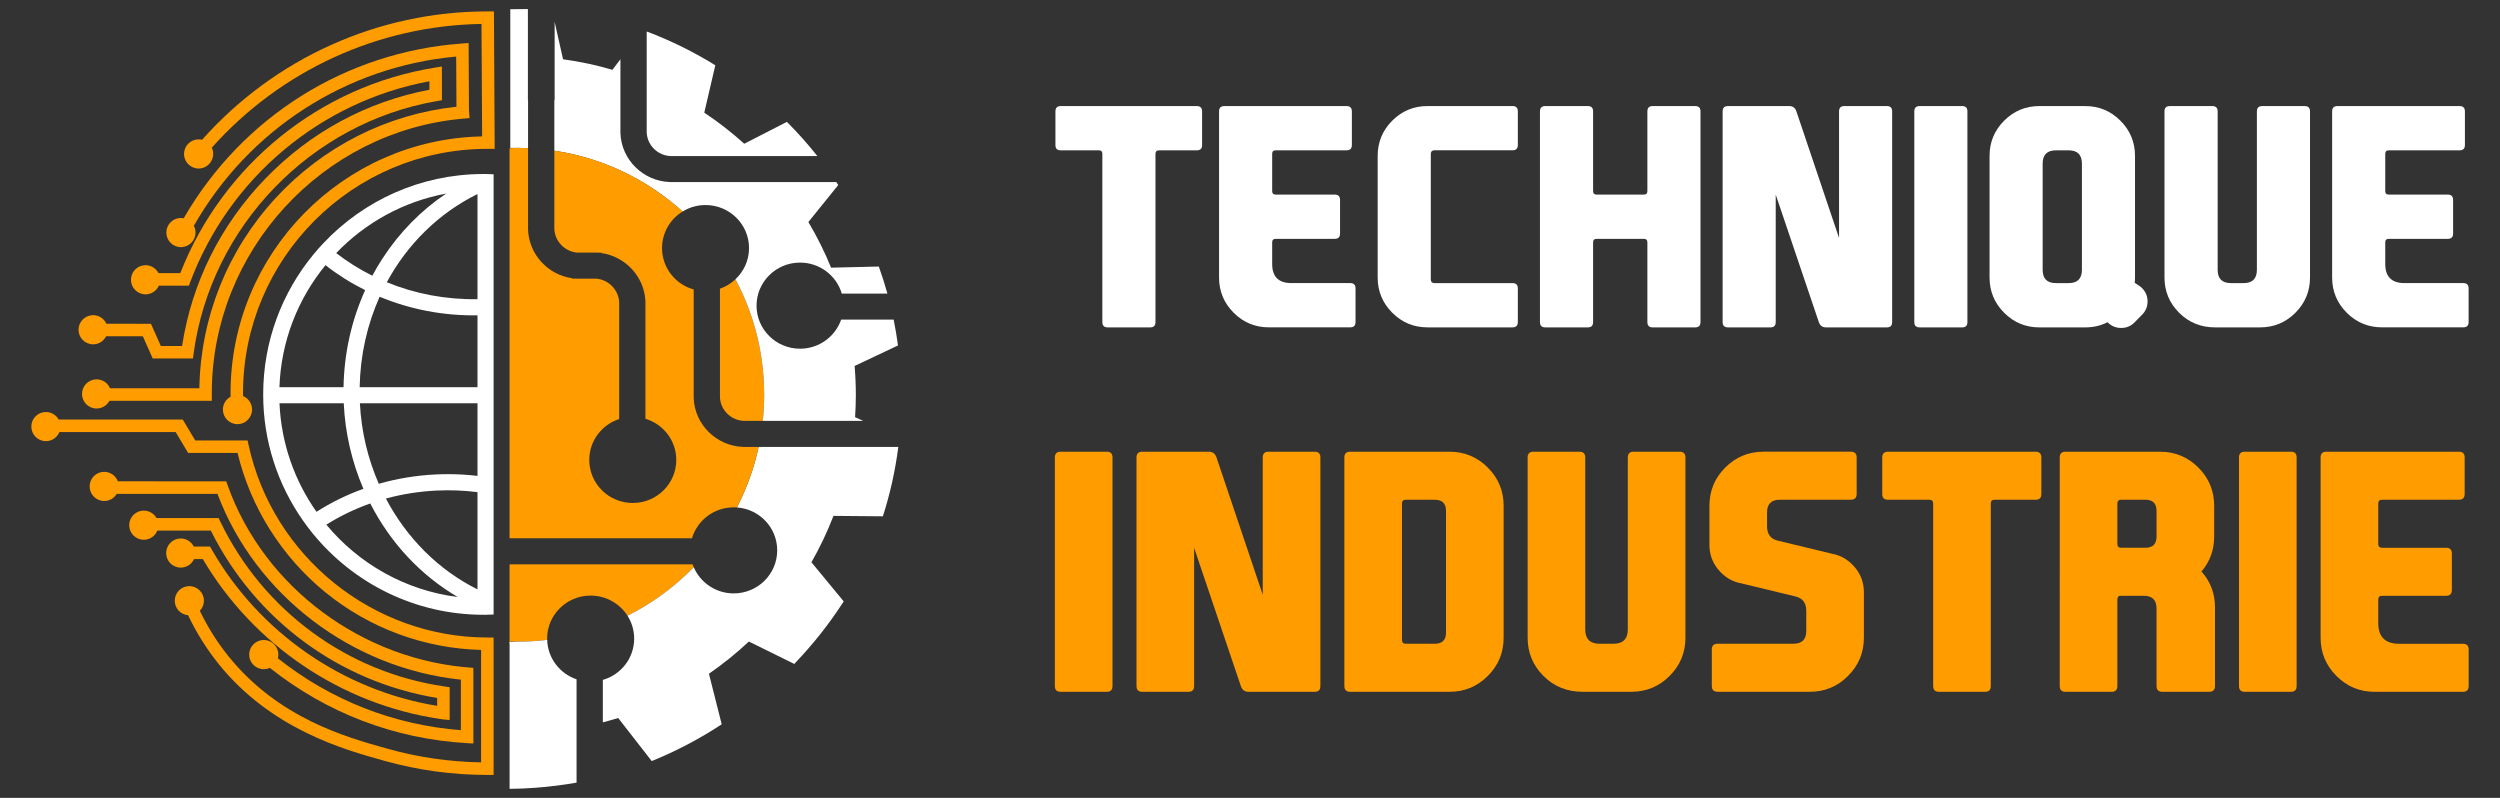 <?xml version="1.0" encoding="utf-8"?>
<!-- Generator: Adobe Illustrator 16.0.0, SVG Export Plug-In . SVG Version: 6.00 Build 0)  -->
<!DOCTYPE svg PUBLIC "-//W3C//DTD SVG 1.1//EN" "http://www.w3.org/Graphics/SVG/1.1/DTD/svg11.dtd">
<svg version="1.1" id="Calque_1" xmlns="http://www.w3.org/2000/svg" xmlns:xlink="http://www.w3.org/1999/xlink" x="0px" y="0px"
	 width="187.977px" height="59.992px" viewBox="0 0 187.977 59.992" enable-background="new 0 0 187.977 59.992"
	 xml:space="preserve">
<rect x="0" y="0" width="187.977" height="59.992" fill="#333333" stroke="none"/>
<g>
	<g>
		<path fill="#FFFFFF" d="M82.621,11.304h-2.863c-0.266,0-0.399-0.13-0.399-0.389V8.374c0-0.266,0.133-0.398,0.399-0.398h10.229
			c0.266,0,0.4,0.133,0.4,0.398v2.541c0,0.259-0.134,0.389-0.4,0.389h-2.839c-0.178,0-0.267,0.088-0.267,0.266v12.647
			c0,0.266-0.13,0.399-0.388,0.399h-3.207c-0.266,0-0.399-0.134-0.399-0.399V11.569C82.887,11.392,82.798,11.304,82.621,11.304z"/>
		<path fill="#FFFFFF" d="M91.662,20.866V8.374c0-0.266,0.134-0.398,0.399-0.398h9.187c0.265,0,0.4,0.133,0.4,0.398v2.53
			c0,0.266-0.136,0.399-0.4,0.399h-5.325c-0.179,0-0.267,0.088-0.267,0.266v2.796c0,0.178,0.088,0.267,0.267,0.267h4.438
			c0.266,0,0.398,0.133,0.398,0.399v2.529c0,0.266-0.133,0.399-0.398,0.399h-4.438c-0.179,0-0.267,0.088-0.267,0.266v1.62
			c0,0.962,0.48,1.441,1.442,1.441h4.427c0.267,0,0.399,0.134,0.399,0.399v2.53c0,0.266-0.133,0.399-0.399,0.399h-6.113
			c-1.036,0-1.92-0.366-2.652-1.099C92.028,22.785,91.662,21.902,91.662,20.866z"/>
		<path fill="#FFFFFF" d="M107.583,21.021c0.007,0.179,0.1,0.266,0.277,0.266h5.868c0.266,0,0.399,0.134,0.399,0.399v2.53
			c0,0.266-0.134,0.399-0.399,0.399h-6.389c-1.037,0-1.922-0.366-2.653-1.099s-1.098-1.615-1.098-2.651v-9.142
			c0-1.035,0.366-1.919,1.098-2.651s1.616-1.098,2.653-1.098h6.389c0.266,0,0.399,0.133,0.399,0.398v2.53
			c0,0.266-0.134,0.399-0.399,0.399h-5.868c-0.178,0-0.271,0.088-0.277,0.266V21.021z"/>
		<path fill="#FFFFFF" d="M120.051,17.96c-0.176,0-0.265,0.088-0.265,0.266v5.991c0,0.266-0.131,0.399-0.389,0.399h-3.207
			c-0.265,0-0.4-0.134-0.4-0.399V8.374c0-0.266,0.136-0.398,0.4-0.398h3.207c0.258,0,0.389,0.133,0.389,0.398v5.991
			c0,0.178,0.089,0.267,0.265,0.267h3.551c0.178,0,0.266-0.089,0.266-0.267V8.374c0-0.266,0.129-0.398,0.39-0.398h3.205
			c0.267,0,0.399,0.133,0.399,0.398v15.843c0,0.266-0.133,0.399-0.399,0.399h-3.205c-0.261,0-0.39-0.134-0.39-0.399v-5.991
			c0-0.178-0.088-0.266-0.266-0.266H120.051z"/>
		<path fill="#FFFFFF" d="M138.28,17.894v-9.52c0-0.266,0.133-0.398,0.398-0.398h3.205c0.26,0,0.389,0.133,0.389,0.398v15.843
			c0,0.266-0.129,0.399-0.389,0.399h-4.591c-0.268,0-0.444-0.134-0.534-0.399l-3.24-9.585v9.585c0,0.266-0.128,0.399-0.387,0.399
			h-3.207c-0.265,0-0.398-0.134-0.398-0.399V8.374c0-0.266,0.134-0.398,0.398-0.398h4.616c0.266,0,0.442,0.133,0.532,0.398
			L138.28,17.894z"/>
		<path fill="#FFFFFF" d="M147.931,24.217c0,0.266-0.13,0.399-0.388,0.399h-3.206c-0.267,0-0.399-0.134-0.399-0.399V8.374
			c0-0.266,0.133-0.398,0.399-0.398h3.206c0.258,0,0.388,0.133,0.388,0.398V24.217z"/>
		<path fill="#FFFFFF" d="M158.469,24.229c-0.508,0.258-1.07,0.388-1.685,0.388h-3.44c-1.035,0-1.918-0.366-2.65-1.099
			s-1.098-1.615-1.098-2.651v-9.142c0-1.035,0.365-1.919,1.098-2.651s1.615-1.098,2.65-1.098h3.44c1.035,0,1.919,0.365,2.65,1.098
			c0.734,0.732,1.099,1.616,1.099,2.651v9.142c0,0.133-0.007,0.266-0.022,0.4l0.324,0.21c0.08,0.052,0.158,0.114,0.232,0.188
			c0.272,0.281,0.41,0.614,0.41,0.998c0,0.393-0.138,0.725-0.41,0.999l-0.012,0.011l-0.545,0.556
			c-0.005,0.008-0.014,0.014-0.021,0.021c-0.274,0.273-0.606,0.41-0.999,0.41s-0.724-0.137-0.998-0.41
			C158.485,24.242,158.479,24.236,158.469,24.229z M153.589,20.29c0,0.665,0.332,0.997,0.999,0.997h0.954
			c0.665,0,0.999-0.332,0.999-0.997v-7.988c0-0.665-0.334-0.998-0.999-0.998h-0.954c-0.667,0-0.999,0.333-0.999,0.998V20.29z"/>
		<path fill="#FFFFFF" d="M166.747,8.374V20.29c0,0.665,0.333,0.997,0.999,0.997h0.954c0.664,0,0.997-0.332,0.997-0.997V8.374
			c0-0.266,0.133-0.398,0.4-0.398h3.194c0.268,0,0.4,0.133,0.4,0.398v12.492c0,1.036-0.367,1.919-1.099,2.651
			c-0.732,0.732-1.616,1.099-2.651,1.099h-3.385c-1.071,0-1.975-0.366-2.705-1.099c-0.734-0.732-1.101-1.615-1.101-2.651V8.374
			c0-0.266,0.134-0.398,0.4-0.398h3.194C166.614,7.976,166.747,8.108,166.747,8.374z"/>
		<path fill="#FFFFFF" d="M175.355,20.866V8.374c0-0.266,0.133-0.398,0.399-0.398h9.187c0.265,0,0.398,0.133,0.398,0.398v2.53
			c0,0.266-0.134,0.399-0.398,0.399h-5.327c-0.176,0-0.265,0.088-0.265,0.266v2.796c0,0.178,0.089,0.267,0.265,0.267h4.439
			c0.266,0,0.398,0.133,0.398,0.399v2.529c0,0.266-0.133,0.399-0.398,0.399h-4.439c-0.176,0-0.265,0.088-0.265,0.266v1.62
			c0,0.962,0.48,1.441,1.442,1.441h4.427c0.266,0,0.399,0.134,0.399,0.399v2.53c0,0.266-0.134,0.399-0.399,0.399h-6.113
			c-1.034,0-1.92-0.366-2.652-1.099S175.355,21.902,175.355,20.866z"/>
	</g>
	<g>
		<path fill="#FF9D00" d="M83.648,51.583c0,0.29-0.141,0.434-0.421,0.434H79.75c-0.29,0-0.434-0.144-0.434-0.434V34.399
			c0-0.288,0.144-0.434,0.434-0.434h3.478c0.28,0,0.421,0.146,0.421,0.434V51.583z"/>
		<path fill="#FF9D00" d="M94.948,44.725V34.399c0-0.288,0.145-0.434,0.433-0.434h3.478c0.28,0,0.422,0.146,0.422,0.434v17.184
			c0,0.29-0.142,0.434-0.422,0.434h-4.981c-0.289,0-0.481-0.144-0.578-0.434l-3.514-10.396v10.396c0,0.29-0.14,0.434-0.421,0.434
			h-3.478c-0.289,0-0.433-0.144-0.433-0.434V34.399c0-0.288,0.144-0.434,0.433-0.434h5.006c0.289,0,0.48,0.146,0.577,0.434
			L94.948,44.725z"/>
		<path fill="#FF9D00" d="M113.059,47.949c0,1.124-0.396,2.081-1.191,2.876s-1.752,1.191-2.877,1.191h-7.473
			c-0.289,0-0.434-0.144-0.434-0.434V34.399c0-0.288,0.145-0.434,0.434-0.434h7.473c1.125,0,2.082,0.398,2.877,1.191
			c0.795,0.794,1.191,1.753,1.191,2.877V47.949z M105.416,48.118c0,0.193,0.097,0.287,0.289,0.287h2.179
			c0.56,0,0.843-0.278,0.843-0.841v-9.146c0-0.56-0.283-0.842-0.843-0.842h-2.179c-0.192,0-0.289,0.095-0.289,0.289V48.118z"/>
		<path fill="#FF9D00" d="M119.195,34.399v12.924c0,0.723,0.36,1.082,1.083,1.082h1.034c0.723,0,1.084-0.359,1.084-1.082V34.399
			c0-0.288,0.145-0.434,0.434-0.434h3.465c0.289,0,0.434,0.146,0.434,0.434v13.55c0,1.124-0.398,2.081-1.192,2.876
			s-1.753,1.191-2.876,1.191h-3.669c-1.165,0-2.142-0.396-2.938-1.191c-0.794-0.795-1.19-1.752-1.19-2.876v-13.55
			c0-0.288,0.145-0.434,0.433-0.434h3.466C119.05,33.966,119.195,34.111,119.195,34.399z"/>
		<path fill="#FF9D00" d="M139.712,42.991c0.289,0.457,0.435,0.975,0.435,1.553v3.405c0,1.124-0.398,2.081-1.193,2.876
			c-0.793,0.795-1.752,1.191-2.875,1.191h-6.932c-0.288,0-0.434-0.144-0.434-0.434v-2.744c0-0.287,0.146-0.434,0.434-0.434h5.704
			c0.644,0,0.964-0.319,0.964-0.962v-1.504c0-0.593-0.263-0.955-0.783-1.083l-4.128-0.998c-0.569-0.105-1.072-0.373-1.505-0.807
			c-0.015-0.017-0.036-0.037-0.059-0.061c-0.145-0.152-0.271-0.313-0.373-0.48c-0.29-0.459-0.434-0.977-0.434-1.554v-2.923
			c0-1.124,0.396-2.083,1.191-2.877c0.795-0.793,1.752-1.191,2.875-1.191h6.57c0.288,0,0.434,0.146,0.434,0.434v2.743
			c0,0.29-0.146,0.434-0.434,0.434h-5.343c-0.642,0-0.961,0.322-0.961,0.963v1.023c0,0.594,0.26,0.954,0.78,1.083l4.128,0.998
			c0.569,0.105,1.072,0.374,1.505,0.808c0.016,0.015,0.035,0.034,0.06,0.06C139.483,42.663,139.608,42.824,139.712,42.991z"/>
		<path fill="#FF9D00" d="M145.066,37.576h-3.104c-0.288,0-0.434-0.14-0.434-0.421v-2.756c0-0.288,0.146-0.434,0.434-0.434h11.095
			c0.289,0,0.433,0.146,0.433,0.434v2.756c0,0.281-0.144,0.421-0.433,0.421h-3.081c-0.191,0-0.288,0.095-0.288,0.289v13.718
			c0,0.29-0.141,0.434-0.421,0.434h-3.479c-0.287,0-0.431-0.144-0.431-0.434V37.865C145.356,37.671,145.259,37.576,145.066,37.576z"
			/>
		<path fill="#FF9D00" d="M165.535,42.979c0.675,0.755,1.011,1.648,1.011,2.683v5.921c0,0.29-0.144,0.434-0.433,0.434h-3.526
			c-0.288,0-0.434-0.144-0.434-0.434v-5.824c0-0.643-0.319-0.961-0.962-0.961h-1.744c-0.162,0-0.241,0.096-0.241,0.288v6.497
			c0,0.29-0.145,0.434-0.434,0.434h-3.465c-0.288,0-0.434-0.144-0.434-0.434V34.399c0-0.288,0.146-0.434,0.434-0.434h7.111
			c1.124,0,2.082,0.398,2.877,1.191c0.793,0.794,1.19,1.753,1.19,2.877v2.31c0,1.003-0.317,1.878-0.951,2.623V42.979z
			 M159.206,37.865v3.032c0,0.194,0.096,0.29,0.288,0.29h1.818c0.562,0,0.841-0.282,0.841-0.844v-1.926
			c0-0.56-0.279-0.842-0.841-0.842h-1.818C159.302,37.576,159.206,37.671,159.206,37.865z"/>
		<path fill="#FF9D00" d="M172.685,51.583c0,0.29-0.141,0.434-0.423,0.434h-3.477c-0.289,0-0.434-0.144-0.434-0.434V34.399
			c0-0.288,0.145-0.434,0.434-0.434h3.477c0.282,0,0.423,0.146,0.423,0.434V51.583z"/>
		<path fill="#FF9D00" d="M174.488,47.949v-13.55c0-0.288,0.146-0.434,0.434-0.434h9.963c0.291,0,0.434,0.146,0.434,0.434v2.743
			c0,0.29-0.143,0.434-0.434,0.434h-5.775c-0.192,0-0.288,0.095-0.288,0.289v3.032c0,0.194,0.096,0.29,0.288,0.29h4.814
			c0.289,0,0.433,0.143,0.433,0.433v2.743c0,0.288-0.144,0.435-0.433,0.435h-4.814c-0.192,0-0.288,0.096-0.288,0.288v1.757
			c0,1.043,0.521,1.563,1.564,1.563h4.801c0.288,0,0.434,0.146,0.434,0.434v2.744c0,0.29-0.146,0.434-0.434,0.434h-6.63
			c-1.124,0-2.082-0.396-2.877-1.191C174.886,50.03,174.488,49.073,174.488,47.949z"/>
	</g>
</g>
<g>
	<g>
		<path fill="#FF9D00" d="M7.001,25.89c0.429,0,0.799-0.248,0.979-0.607h2.76l0.744,1.672h3.024l0.055-0.407
			c1.292-9.519,8.808-17.311,18.277-18.946l0.391-0.067L33.225,5l-0.543,0.088c-8.631,1.394-15.932,7.3-19.126,15.451h-1.638
			c-0.182-0.354-0.551-0.599-0.976-0.599c-0.605,0-1.095,0.49-1.095,1.096c0,0.605,0.49,1.096,1.095,1.096
			c0.447,0,0.833-0.269,1.002-0.654h2.258l0.114-0.304c2.948-7.821,9.802-13.549,17.972-15.064l0.001,0.637
			c-4.714,0.896-8.974,3.203-12.339,6.686c-3.371,3.487-5.529,7.831-6.259,12.583h-1.597l-0.744-1.672H8
			c-0.172-0.38-0.554-0.646-0.998-0.646c-0.605,0-1.097,0.492-1.097,1.097S6.396,25.89,7.001,25.89z"/>
		<path fill="#FF9D00" d="M13.603,18.583c0.606,0,1.097-0.491,1.097-1.096c0-0.184-0.047-0.357-0.127-0.51
			C18.717,9.73,26.034,5.01,34.301,4.253l0.02,3.773c-5.205,0.559-10.018,2.985-13.595,6.864c-3.619,3.923-5.647,8.99-5.736,14.305
			H8.273c-0.167-0.394-0.556-0.671-1.011-0.671c-0.605,0-1.096,0.491-1.096,1.096c0,0.606,0.49,1.096,1.096,1.096
			c0.419,0,0.783-0.235,0.966-0.581h7.7l-0.003-0.574c0-10.658,8.311-19.724,18.919-20.642l0.463-0.041l-0.045-0.604l-0.026-5.038
			l-0.501,0.037c-8.748,0.629-16.526,5.527-20.921,13.137c-0.068-0.014-0.139-0.021-0.211-0.021c-0.605,0-1.096,0.49-1.096,1.096
			S12.998,18.583,13.603,18.583z"/>
		<path fill="#FF9D00" d="M14.935,12.672c0.604,0,1.095-0.491,1.095-1.097c0-0.168-0.039-0.327-0.107-0.47
			C21.104,5.294,28.447,1.922,36.204,1.8l0.048,8.456c-10.467,0.211-18.917,8.79-18.917,19.306c0,0.089,0.002,0.178,0.003,0.268
			c-0.344,0.185-0.578,0.548-0.578,0.966c0,0.603,0.49,1.097,1.096,1.097s1.096-0.494,1.096-1.097c0-0.456-0.278-0.848-0.674-1.012
			c0-0.075-0.004-0.148-0.004-0.222c0-10.129,8.241-18.37,18.37-18.37l0.551,0.003L37.139,0.857h-0.495
			c-8.202,0-15.992,3.514-21.451,9.654c-0.083-0.02-0.17-0.032-0.259-0.032c-0.605,0-1.097,0.49-1.097,1.095
			C13.838,12.181,14.329,12.672,14.935,12.672z"/>
	</g>
	<g>
		<path fill="#FF9D00" d="M14.587,42.037h0.662c3.802,6.457,10.429,10.926,17.817,12.018l0.27,0.039
			c0.084,0.006,0.474,0.043,0.474,0.043v-0.438v-2.027l-0.403-0.059c-7.314-1.068-13.61-5.701-16.841-12.389l-0.128-0.268h-4.669
			c-0.188-0.334-0.546-0.563-0.958-0.563c-0.605,0-1.096,0.492-1.096,1.096c0,0.605,0.491,1.096,1.096,1.096
			c0.461,0,0.856-0.285,1.017-0.688h4.022c3.344,6.705,9.665,11.375,17.02,12.582v0.594c-7.062-1.148-13.363-5.504-16.942-11.74
			l-0.135-0.238H14.57c-0.18-0.359-0.55-0.607-0.98-0.607c-0.605,0-1.096,0.492-1.096,1.098s0.491,1.094,1.096,1.094
			C14.035,42.68,14.416,42.416,14.587,42.037z"/>
		<path fill="#FF9D00" d="M3.452,33.17c0.46,0,0.853-0.283,1.016-0.684h8.738l0.939,1.568h3.717
			c0.979,4.09,3.312,7.797,6.596,10.477c3.311,2.703,7.455,4.232,11.717,4.336v8.455c-2.375-0.039-4.727-0.379-6.997-1.014
			L29.04,56.27c-3.027-0.846-8.095-2.26-11.857-6.918c-0.841-1.041-1.563-2.191-2.159-3.424c0.19-0.197,0.308-0.465,0.308-0.76
			c0-0.605-0.49-1.096-1.096-1.096c-0.605,0-1.096,0.49-1.096,1.096c0,0.574,0.439,1.043,1,1.09
			c0.634,1.326,1.408,2.563,2.313,3.684c3.95,4.893,9.405,6.414,12.335,7.232l0.137,0.039c2.502,0.699,5.1,1.055,7.719,1.055h0.47
			V47.934h-0.47c-8.572,0-16.121-6.078-17.948-14.449l-0.08-0.367h-3.937l-0.94-1.572H4.412c-0.187-0.338-0.547-0.567-0.96-0.567
			c-0.605,0-1.096,0.491-1.096,1.096S2.847,33.17,3.452,33.17z"/>
		<path fill="#FF9D00" d="M11.574,37.133L11.574,37.133h4.777c2.854,7.609,10.104,13.119,18.303,13.971v3.799
			c-5.055-0.391-9.785-2.252-13.762-5.406c0.022-0.09,0.036-0.182,0.036-0.279c0-0.604-0.491-1.096-1.096-1.096
			c-0.605,0-1.096,0.492-1.096,1.096c0,0.607,0.491,1.098,1.096,1.098c0.163,0,0.316-0.035,0.456-0.1
			c4.263,3.389,9.363,5.342,14.807,5.66l0.499,0.029c0,0,0-4.959,0-5.209l-0.006-0.479c-8.288-0.531-15.726-6.027-18.466-13.711
			l-0.112-0.313h-5.437v-0.006H8.86c-0.156-0.414-0.555-0.709-1.024-0.709c-0.605,0-1.096,0.49-1.096,1.098
			c0,0.605,0.491,1.094,1.096,1.094c0.402,0,0.751-0.215,0.942-0.537H11.574z"/>
	</g>
	<path fill="#FFFFFF" d="M22.798,39.166c0.23,0.33,0.476,0.652,0.731,0.965c3.041,3.717,7.661,6.094,12.828,6.094
		c0.056,0,0.114,0,0.169,0l0.588-0.02v-9.002v-1.234V13.104l-0.588-0.019c-0.056-0.001-0.114-0.001-0.169-0.001
		c-0.022,0-0.048,0-0.07,0.001h0l-0.001-0.004c-0.003,0.001-0.006,0.002-0.009,0.004c0,0,0,0-0.001,0
		c-4.691,0.021-8.926,2.002-11.928,5.166c-0.278,0.292-0.547,0.596-0.801,0.907c-2.349,2.859-3.758,6.516-3.758,10.496
		C19.788,33.189,20.899,36.471,22.798,39.166z M21.015,30.323h4.832c0.105,2.259,0.62,4.437,1.477,6.431c0,0,0,0-0.001,0
		c-1.236,0.443-2.416,1.021-3.526,1.729C22.156,36.154,21.146,33.352,21.015,30.323z M35.903,22.496
		c-2.385,0.038-4.701-0.405-6.819-1.274c1.544-2.858,3.896-5.189,6.819-6.632V22.496z M28.546,22.312
		c2.283,0.951,4.785,1.437,7.357,1.399v5.402h-8.86C27.088,26.695,27.614,24.387,28.546,22.312z M34.416,44.891
		c-3.958-0.502-7.449-2.514-9.879-5.441c1.039-0.652,2.145-1.184,3.303-1.594c0,0,0,0,0.001,0c1.501,2.936,3.772,5.396,6.578,7.035
		C34.418,44.891,34.417,44.891,34.416,44.891C34.416,44.891,34.416,44.891,34.416,44.891z M35.903,44.314
		c-2.946-1.461-5.334-3.879-6.886-6.828c1.224-0.334,2.497-0.537,3.802-0.6c1.036-0.051,2.068-0.01,3.084,0.119V44.314z
		 M33.679,35.652c-0.306,0-0.612,0.008-0.92,0.023c-1.469,0.072-2.902,0.307-4.277,0.701c-0.819-1.871-1.315-3.924-1.421-6.054
		h8.842v5.462C35.167,35.695,34.425,35.652,33.679,35.652z M33.546,14.555c0.001,0,0.001,0,0.001,0
		c-1.881,1.258-3.51,2.914-4.795,4.893c-0.271,0.417-0.522,0.845-0.756,1.282c-0.001,0-0.001-0.001-0.003-0.001
		c-0.959-0.477-1.869-1.044-2.714-1.7C27.458,16.756,30.327,15.152,33.546,14.555z M24.474,19.938
		c0.928,0.727,1.928,1.354,2.982,1.877c0,0,0,0,0.001,0c-1.027,2.266-1.581,4.744-1.627,7.298h-4.819
		C21.13,25.64,22.409,22.457,24.474,19.938z"/>
	<path fill="#FF9D00" d="M52.075,42.432h-13.76v5.975h0.003c0.017,0,0.033,0.004,0.05,0.006V48.24
		c0.184,0.006,0.356,0.008,0.523,0.008c0.753,0,1.505-0.045,2.252-0.135c-0.001-0.031-0.005-0.064-0.005-0.094
		c0-1.789,1.466-3.236,3.271-3.236c1.167,0,2.19,0.605,2.771,1.512c1.12-0.561,2.185-1.236,3.187-2.027l0.059-0.047
		c0.12-0.094,0.237-0.189,0.353-0.287c0.481-0.402,0.943-0.832,1.383-1.283C52.129,42.58,52.102,42.506,52.075,42.432z"/>
	<path fill="#FF9D00" d="M54.134,29.868c0.039,0.966,0.831,1.744,1.808,1.779h1.413c0.067-0.642,0.101-1.289,0.102-1.94v-0.021
		c0-0.171-0.003-0.342-0.008-0.51c-0.071-2.646-0.691-5.191-1.842-7.565c-0.068-0.145-0.148-0.3-0.234-0.462
		c-0.025-0.049-0.053-0.097-0.078-0.146c-0.329,0.309-0.723,0.552-1.161,0.704V29.868z"/>
	<g>
		<path fill="#FFFFFF" d="M39.693,0.68v6.855h0.012v3.601c-0.27-0.011-0.542-0.019-0.813-0.019c-0.17,0-0.343,0.003-0.523,0.009
			V0.694L39.693,0.68z"/>
		<path fill="#FFFFFF" d="M41.144,48.113c-0.747,0.09-1.499,0.135-2.252,0.135c-0.113,0-0.335,0.01-0.523,0.016
			c-0.019,0-0.037,0-0.053,0v11.049c0.356-0.002,0.712-0.014,1.066-0.027c0.003,0,0.007-0.002,0.009-0.002
			c0.275-0.012,0.55-0.029,0.823-0.049c0.01,0,0.021,0,0.03-0.002c0.268-0.018,0.536-0.043,0.802-0.068
			c0.012,0,0.025-0.002,0.039-0.004c0.267-0.025,0.532-0.059,0.797-0.092c0.493-0.061,0.983-0.137,1.47-0.223V54.75v-3.672
			C42.094,50.654,41.181,49.49,41.144,48.113z"/>
		<path fill="#FFFFFF" d="M41.681,7.536v3.793c0.262,0.04,0.523,0.084,0.782,0.135c0.159,0.032,0.317,0.063,0.48,0.1
			c2.572,0.575,4.951,1.672,7.074,3.266c0.135,0.102,0.268,0.204,0.399,0.307c0.31,0.246,0.611,0.503,0.905,0.769
			c0.502-0.31,1.094-0.489,1.73-0.489c1.804,0,3.27,1.45,3.27,3.238c0,0.926-0.396,1.758-1.025,2.345
			c0.025,0.049,0.053,0.097,0.078,0.146c0.086,0.163,0.166,0.317,0.234,0.462c1.151,2.374,1.771,4.919,1.842,7.565
			c0.005,0.168,0.008,0.339,0.008,0.51v0.021c-0.001,0.651-0.035,1.299-0.102,1.94H64.9l-0.605-0.275
			c0.037-0.562,0.056-1.128,0.056-1.687c0-0.722-0.032-1.447-0.093-2.165l3.262-1.541c-0.087-0.655-0.195-1.304-0.326-1.945h-3.946
			c-0.441,1.271-1.656,2.189-3.093,2.189c-1.805,0-3.27-1.451-3.27-3.236c0-1.789,1.465-3.239,3.27-3.239
			c1.489,0,2.744,0.984,3.14,2.331h3.43c-0.191-0.689-0.406-1.367-0.645-2.035l-3.59,0.086c-0.479-1.179-1.052-2.331-1.708-3.432
			l2.246-2.78c-0.049-0.076-0.097-0.151-0.147-0.226H50.387c-2.025-0.061-3.667-1.679-3.737-3.683V4.455L46.049,5.25
			c-1.21-0.357-2.456-0.623-3.713-0.792l-0.632-2.815v5.892H41.681z"/>
		<path fill="#FFFFFF" d="M46.481,53.986l2.339,3.004l0.182,0.234c1.839-0.742,3.605-1.674,5.263-2.764l-0.96-3.801
			c1.057-0.729,2.064-1.543,3.002-2.422l3.413,1.684l0.009,0.004l0.06-0.076c1.33-1.393,2.525-2.898,3.553-4.482
			c0.031-0.049,0.064-0.098,0.096-0.148l-0.008-0.008l-0.009-0.012l-2.41-2.922c0.64-1.115,1.195-2.289,1.657-3.488l3.714,0.033
			c0.132-0.412,0.257-0.83,0.371-1.248c0.235-0.859,0.43-1.734,0.586-2.623c0.079-0.445,0.148-0.896,0.205-1.348H57.042
			c-0.274,1.271-0.683,2.51-1.227,3.711c-0.074,0.164-0.15,0.326-0.229,0.484c-0.057,0.121-0.117,0.24-0.178,0.357
			c1.693,0.119,3.031,1.518,3.031,3.227c0,1.787-1.464,3.236-3.269,3.236c-1.354,0-2.508-0.813-3.007-1.969
			c-0.439,0.451-0.901,0.881-1.383,1.283c-0.116,0.098-0.233,0.193-0.353,0.287l-0.059,0.047c-1.002,0.791-2.067,1.467-3.187,2.027
			c0.318,0.5,0.503,1.09,0.503,1.725c0,1.473-0.994,2.713-2.355,3.104v3.193C45.715,54.215,46.1,54.105,46.481,53.986z"/>
		<path fill="#FFFFFF" d="M48.626,9.955c0.04,0.968,0.831,1.745,1.808,1.781H61.46c-0.714-0.901-1.48-1.761-2.293-2.573
			l-3.207,1.645c-0.938-0.849-1.946-1.633-3.005-2.336l0.83-3.565c-1.622-1.003-3.347-1.857-5.159-2.54V9.955z"/>
	</g>
	<path fill="#FF9D00" d="M38.315,40.475V11.15c0.208-0.014,0.462-0.033,0.577-0.033c0.271,0,0.543,0.007,0.813,0.019v6.139
		c0.068,1.852,1.496,3.39,3.318,3.647v0.028H43.3c0.025,0,0.052,0.005,0.074,0.005h1.488c0.918,0.091,1.649,0.849,1.693,1.772v8.782
		c-1.305,0.426-2.248,1.641-2.248,3.074c0,1.785,1.462,3.236,3.27,3.236c1.808,0,3.274-1.451,3.274-3.236
		c0-1.461-0.978-2.693-2.32-3.096v-8.814c-0.068-1.853-1.497-3.39-3.319-3.647v-0.028h-0.277c-0.025,0-0.051-0.005-0.073-0.005
		h-1.488c-0.917-0.093-1.65-0.85-1.692-1.772V11.33c0.262,0.039,0.523,0.083,0.782,0.134c0.159,0.031,0.316,0.063,0.48,0.099
		c2.572,0.574,4.95,1.673,7.073,3.267c0.136,0.102,0.268,0.203,0.4,0.307c0.31,0.246,0.61,0.502,0.904,0.768
		c-0.928,0.572-1.543,1.59-1.543,2.75c0,1.481,1.008,2.728,2.38,3.11v8.155c0.071,2.004,1.712,3.621,3.736,3.684h1.148
		c-0.274,1.271-0.683,2.51-1.227,3.711c-0.074,0.164-0.15,0.326-0.229,0.484c-0.057,0.121-0.117,0.24-0.178,0.357
		c-0.079-0.006-0.159-0.01-0.238-0.01c-1.489,0-2.743,0.984-3.142,2.328H38.315z"/>
</g>
</svg>
